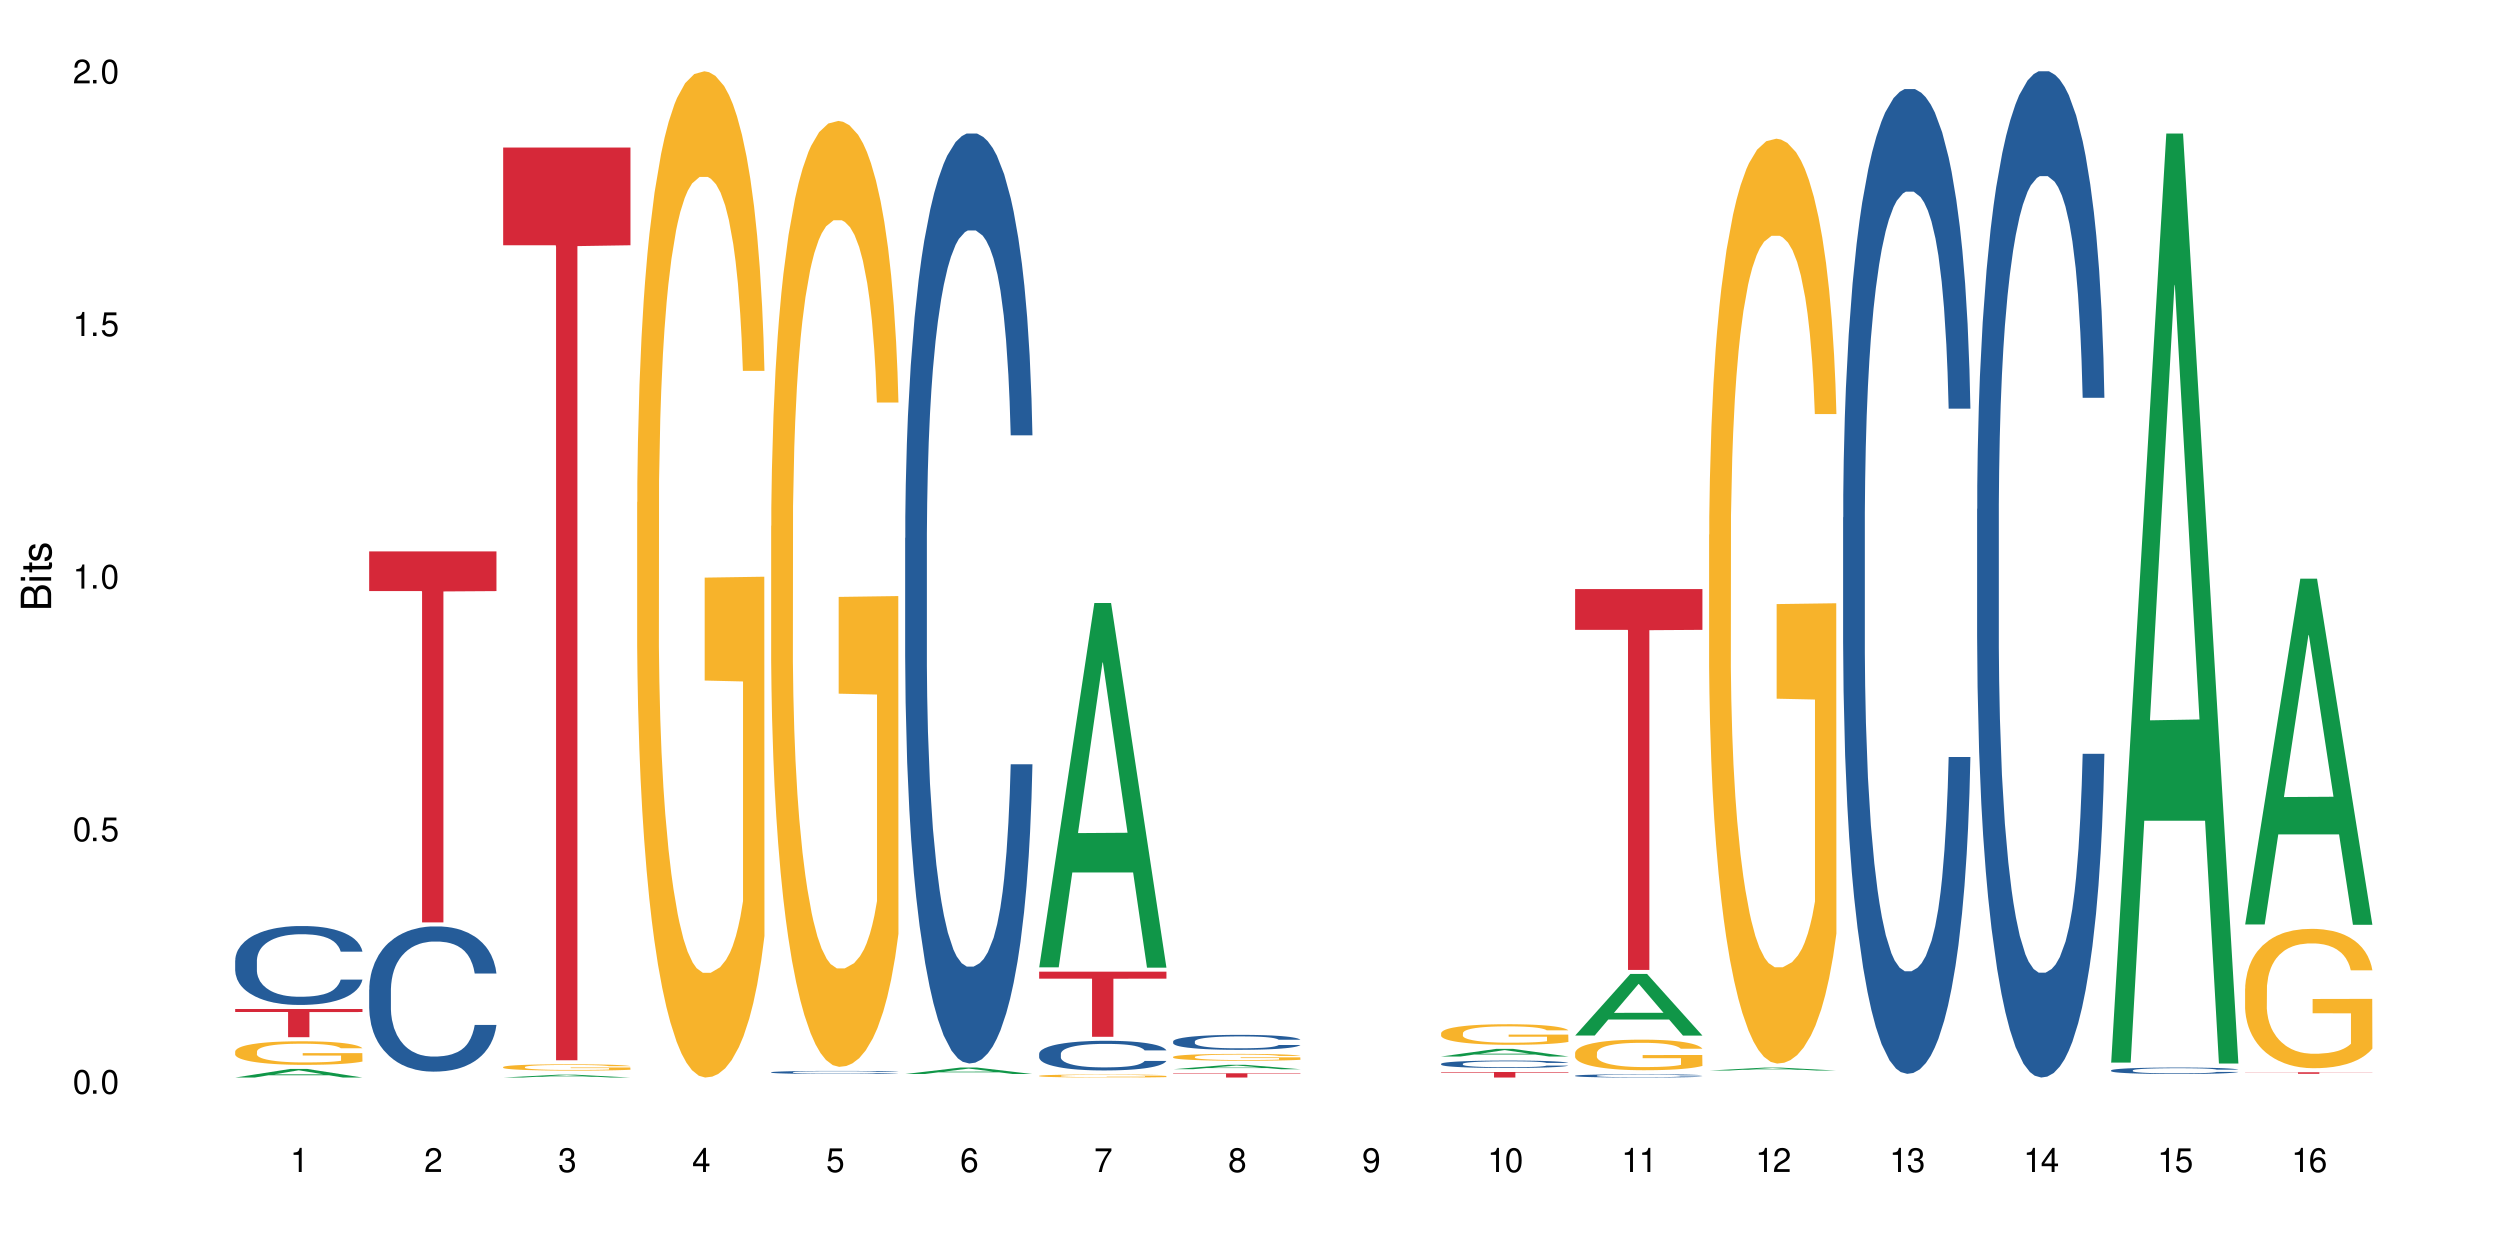<?xml version="1.0" encoding="UTF-8"?>
<svg xmlns="http://www.w3.org/2000/svg" xmlns:xlink="http://www.w3.org/1999/xlink" width="720" height="360" viewBox="0 0 720 360">
<defs>
<g>
<g id="glyph-0-0">
</g>
<g id="glyph-0-1">
<path d="M 2.641 -6.938 C 2 -6.938 1.422 -6.656 1.078 -6.172 C 0.641 -5.562 0.406 -4.641 0.406 -3.359 C 0.406 -1.016 1.188 0.219 2.641 0.219 C 4.078 0.219 4.859 -1.016 4.859 -3.297 C 4.859 -4.641 4.656 -5.547 4.203 -6.172 C 3.844 -6.656 3.281 -6.938 2.641 -6.938 Z M 2.641 -6.188 C 3.547 -6.188 4 -5.25 4 -3.375 C 4 -1.406 3.562 -0.484 2.625 -0.484 C 1.734 -0.484 1.281 -1.438 1.281 -3.344 C 1.281 -5.25 1.734 -6.188 2.641 -6.188 Z M 2.641 -6.188 "/>
</g>
<g id="glyph-0-2">
<path d="M 1.828 -1 L 0.828 -1 L 0.828 0 L 1.828 0 Z M 1.828 -1 "/>
</g>
<g id="glyph-0-3">
<path d="M 4.562 -6.797 L 1.062 -6.797 L 0.547 -3.094 L 1.328 -3.094 C 1.719 -3.562 2.047 -3.734 2.578 -3.734 C 3.484 -3.734 4.062 -3.109 4.062 -2.094 C 4.062 -1.125 3.484 -0.531 2.578 -0.531 C 1.828 -0.531 1.375 -0.906 1.188 -1.672 L 0.328 -1.672 C 0.453 -1.109 0.547 -0.844 0.75 -0.594 C 1.125 -0.078 1.828 0.219 2.594 0.219 C 3.969 0.219 4.922 -0.781 4.922 -2.219 C 4.922 -3.562 4.031 -4.484 2.719 -4.484 C 2.25 -4.484 1.859 -4.359 1.469 -4.062 L 1.734 -5.969 L 4.562 -5.969 Z M 4.562 -6.797 "/>
</g>
<g id="glyph-0-4">
<path d="M 2.484 -4.938 L 2.484 0 L 3.328 0 L 3.328 -6.938 L 2.766 -6.938 C 2.469 -5.875 2.281 -5.734 0.984 -5.562 L 0.984 -4.938 Z M 2.484 -4.938 "/>
</g>
<g id="glyph-0-5">
<path d="M 4.859 -0.828 L 1.281 -0.828 C 1.359 -1.406 1.672 -1.781 2.5 -2.281 L 3.469 -2.828 C 4.406 -3.344 4.906 -4.062 4.906 -4.906 C 4.906 -5.484 4.672 -6.031 4.266 -6.406 C 3.859 -6.766 3.375 -6.938 2.719 -6.938 C 1.859 -6.938 1.219 -6.625 0.844 -6.031 C 0.609 -5.672 0.5 -5.234 0.484 -4.531 L 1.328 -4.531 C 1.359 -5.016 1.406 -5.281 1.531 -5.516 C 1.75 -5.938 2.188 -6.203 2.703 -6.203 C 3.469 -6.203 4.031 -5.641 4.031 -4.891 C 4.031 -4.344 3.719 -3.859 3.125 -3.516 L 2.234 -3 C 0.812 -2.172 0.406 -1.531 0.328 -0.016 L 4.859 -0.016 Z M 4.859 -0.828 "/>
</g>
<g id="glyph-0-6">
<path d="M 2.125 -3.188 L 2.578 -3.188 C 3.5 -3.188 3.984 -2.766 3.984 -1.922 C 3.984 -1.062 3.469 -0.531 2.594 -0.531 C 1.656 -0.531 1.203 -1 1.156 -2.016 L 0.312 -2.016 C 0.344 -1.453 0.438 -1.094 0.609 -0.781 C 0.953 -0.109 1.625 0.219 2.547 0.219 C 3.953 0.219 4.859 -0.625 4.859 -1.938 C 4.859 -2.828 4.516 -3.297 3.703 -3.594 C 4.344 -3.844 4.656 -4.328 4.656 -5.031 C 4.656 -6.219 3.875 -6.938 2.578 -6.938 C 1.203 -6.938 0.484 -6.172 0.453 -4.703 L 1.297 -4.703 C 1.312 -5.125 1.344 -5.359 1.453 -5.578 C 1.641 -5.969 2.062 -6.203 2.594 -6.203 C 3.344 -6.203 3.797 -5.75 3.797 -5 C 3.797 -4.516 3.609 -4.219 3.25 -4.047 C 3.016 -3.953 2.703 -3.922 2.125 -3.906 Z M 2.125 -3.188 "/>
</g>
<g id="glyph-0-7">
<path d="M 3.141 -1.672 L 3.141 0 L 3.984 0 L 3.984 -1.672 L 4.984 -1.672 L 4.984 -2.438 L 3.984 -2.438 L 3.984 -6.938 L 3.359 -6.938 L 0.266 -2.578 L 0.266 -1.672 Z M 3.141 -2.438 L 1 -2.438 L 3.141 -5.5 Z M 3.141 -2.438 "/>
</g>
<g id="glyph-0-8">
<path d="M 4.781 -5.125 C 4.609 -6.266 3.891 -6.938 2.844 -6.938 C 2.094 -6.938 1.422 -6.578 1.031 -5.953 C 0.594 -5.266 0.406 -4.422 0.406 -3.172 C 0.406 -2 0.578 -1.25 0.984 -0.641 C 1.359 -0.078 1.953 0.219 2.703 0.219 C 3.984 0.219 4.922 -0.75 4.922 -2.094 C 4.922 -3.375 4.062 -4.281 2.844 -4.281 C 2.172 -4.281 1.641 -4.031 1.281 -3.516 C 1.281 -5.234 1.828 -6.188 2.797 -6.188 C 3.391 -6.188 3.797 -5.797 3.938 -5.125 Z M 2.734 -3.531 C 3.547 -3.531 4.062 -2.953 4.062 -2.031 C 4.062 -1.156 3.484 -0.531 2.703 -0.531 C 1.922 -0.531 1.328 -1.188 1.328 -2.078 C 1.328 -2.938 1.906 -3.531 2.734 -3.531 Z M 2.734 -3.531 "/>
</g>
<g id="glyph-0-9">
<path d="M 4.984 -6.797 L 0.438 -6.797 L 0.438 -5.969 L 4.109 -5.969 C 2.5 -3.656 1.828 -2.234 1.328 0 L 2.219 0 C 2.594 -2.172 3.453 -4.047 4.984 -6.094 Z M 4.984 -6.797 "/>
</g>
<g id="glyph-0-10">
<path d="M 3.75 -3.656 C 4.469 -4.094 4.688 -4.438 4.688 -5.078 C 4.688 -6.172 3.844 -6.938 2.641 -6.938 C 1.438 -6.938 0.594 -6.172 0.594 -5.094 C 0.594 -4.438 0.812 -4.094 1.516 -3.656 C 0.734 -3.266 0.359 -2.703 0.359 -1.922 C 0.359 -0.656 1.281 0.219 2.641 0.219 C 3.984 0.219 4.922 -0.656 4.922 -1.922 C 4.922 -2.703 4.531 -3.266 3.75 -3.656 Z M 2.641 -6.188 C 3.359 -6.188 3.812 -5.75 3.812 -5.062 C 3.812 -4.406 3.344 -3.984 2.641 -3.984 C 1.922 -3.984 1.453 -4.406 1.453 -5.078 C 1.453 -5.75 1.922 -6.188 2.641 -6.188 Z M 2.641 -3.266 C 3.484 -3.266 4.062 -2.719 4.062 -1.906 C 4.062 -1.078 3.484 -0.531 2.625 -0.531 C 1.797 -0.531 1.219 -1.094 1.219 -1.906 C 1.219 -2.719 1.781 -3.266 2.641 -3.266 Z M 2.641 -3.266 "/>
</g>
<g id="glyph-0-11">
<path d="M 0.516 -1.578 C 0.672 -0.453 1.406 0.219 2.438 0.219 C 3.188 0.219 3.859 -0.141 4.266 -0.766 C 4.688 -1.453 4.891 -2.297 4.891 -3.547 C 4.891 -4.719 4.703 -5.453 4.312 -6.078 C 3.938 -6.641 3.344 -6.938 2.594 -6.938 C 1.297 -6.938 0.359 -5.969 0.359 -4.625 C 0.359 -3.344 1.234 -2.453 2.453 -2.453 C 3.094 -2.453 3.578 -2.672 4.016 -3.203 C 4 -1.484 3.469 -0.531 2.5 -0.531 C 1.906 -0.531 1.484 -0.906 1.359 -1.578 Z M 2.578 -6.203 C 3.375 -6.203 3.969 -5.531 3.969 -4.641 C 3.969 -3.797 3.391 -3.188 2.547 -3.188 C 1.734 -3.188 1.234 -3.766 1.234 -4.688 C 1.234 -5.562 1.797 -6.203 2.578 -6.203 Z M 2.578 -6.203 "/>
</g>
<g id="glyph-1-0">
</g>
<g id="glyph-1-1">
<path d="M 0 -0.953 L 0 -4.891 C 0 -5.719 -0.234 -6.344 -0.734 -6.797 C -1.188 -7.234 -1.812 -7.469 -2.5 -7.469 C -3.547 -7.469 -4.188 -7 -4.625 -5.875 C -4.984 -6.688 -5.625 -7.094 -6.531 -7.094 C -7.172 -7.094 -7.734 -6.859 -8.141 -6.391 C -8.562 -5.922 -8.75 -5.344 -8.75 -4.5 L -8.75 -0.953 Z M -4.984 -2.062 L -7.766 -2.062 L -7.766 -4.219 C -7.766 -4.844 -7.688 -5.203 -7.453 -5.5 C -7.219 -5.812 -6.859 -5.969 -6.375 -5.969 C -5.891 -5.969 -5.531 -5.812 -5.297 -5.5 C -5.062 -5.203 -4.984 -4.844 -4.984 -4.219 Z M -0.984 -2.062 L -4 -2.062 L -4 -4.781 C -4 -5.766 -3.438 -6.359 -2.484 -6.359 C -1.547 -6.359 -0.984 -5.766 -0.984 -4.781 Z M -0.984 -2.062 "/>
</g>
<g id="glyph-1-2">
<path d="M -6.281 -1.797 L -6.281 -0.797 L 0 -0.797 L 0 -1.797 Z M -8.75 -1.797 L -8.75 -0.797 L -7.484 -0.797 L -7.484 -1.797 Z M -8.75 -1.797 "/>
</g>
<g id="glyph-1-3">
<path d="M -6.281 -3.047 L -6.281 -2.016 L -8.016 -2.016 L -8.016 -1.016 L -6.281 -1.016 L -6.281 -0.172 L -5.469 -0.172 L -5.469 -1.016 L -0.719 -1.016 C -0.078 -1.016 0.281 -1.453 0.281 -2.234 C 0.281 -2.5 0.25 -2.719 0.188 -3.047 L -0.641 -3.047 C -0.609 -2.906 -0.594 -2.766 -0.594 -2.562 C -0.594 -2.141 -0.719 -2.016 -1.156 -2.016 L -5.469 -2.016 L -5.469 -3.047 Z M -6.281 -3.047 "/>
</g>
<g id="glyph-1-4">
<path d="M -4.531 -5.25 C -5.766 -5.25 -6.469 -4.422 -6.469 -2.969 C -6.469 -1.516 -5.719 -0.562 -4.547 -0.562 C -3.562 -0.562 -3.094 -1.062 -2.734 -2.562 L -2.516 -3.484 C -2.344 -4.188 -2.094 -4.469 -1.641 -4.469 C -1.047 -4.469 -0.641 -3.875 -0.641 -3 C -0.641 -2.453 -0.797 -2 -1.062 -1.75 C -1.25 -1.594 -1.422 -1.531 -1.875 -1.469 L -1.875 -0.406 C -0.422 -0.453 0.281 -1.266 0.281 -2.922 C 0.281 -4.5 -0.5 -5.516 -1.719 -5.516 C -2.656 -5.516 -3.172 -4.984 -3.469 -3.734 L -3.703 -2.766 C -3.891 -1.953 -4.156 -1.609 -4.594 -1.609 C -5.188 -1.609 -5.547 -2.125 -5.547 -2.938 C -5.547 -3.75 -5.203 -4.172 -4.531 -4.203 Z M -4.531 -5.25 "/>
</g>
</g>
</defs>
<rect x="-72" y="-36" width="864" height="432" fill="rgb(100%, 100%, 100%)" fill-opacity="1"/>
<path fill-rule="nonzero" fill="rgb(6.275%, 58.824%, 28.235%)" fill-opacity="1" d="M 67.73 310.332 L 67.77 310.328 L 83.633 307.848 L 88.449 307.848 L 104.391 310.332 L 98.789 310.332 L 94.797 309.684 L 77.289 309.684 L 73.371 310.332 L 67.73 310.332 L 78.973 309.414 L 93.191 309.414 L 86.102 308.254 L 86.023 308.25 L 85.945 308.258 L 78.934 309.414 L 78.973 309.414 Z M 67.73 310.332 "/>
<path fill-rule="nonzero" fill="rgb(14.51%, 36.078%, 60%)" fill-opacity="1" d="M 67.73 276.594 L 67.777 276.57 L 67.777 276.074 L 67.91 275.285 L 68.223 274.285 L 68.535 273.602 L 69.34 272.375 L 70.457 271.191 L 71.621 270.277 L 72.469 269.738 L 73.23 269.32 L 74.973 268.555 L 76.09 268.16 L 77.297 267.805 L 78.773 267.453 L 79.848 267.246 L 82.262 266.914 L 84.051 266.766 L 85.434 266.703 L 88.43 266.703 L 90.219 266.789 L 91.516 266.891 L 92.945 267.059 L 94.152 267.246 L 96.254 267.703 L 98.133 268.285 L 98.98 268.617 L 100.324 269.262 L 101.352 269.883 L 102.066 270.422 L 102.871 271.191 L 103.586 272.125 L 104.125 273.188 L 104.391 274.078 L 98.133 274.078 L 97.82 273.25 L 97.461 272.605 L 96.793 271.754 L 96.121 271.148 L 95.184 270.547 L 94.332 270.152 L 93.172 269.758 L 92.141 269.508 L 91.07 269.32 L 90.039 269.199 L 88.074 269.074 L 85.793 269.074 L 84.945 269.113 L 83.199 269.281 L 82.262 269.426 L 80.918 269.719 L 79.98 269.988 L 78.863 270.402 L 78.102 270.754 L 77.164 271.297 L 76.492 271.773 L 75.734 272.457 L 75.285 272.977 L 74.883 273.559 L 74.527 274.246 L 74.258 274.973 L 74.078 275.742 L 73.988 276.488 L 73.988 279.707 L 74.078 280.457 L 74.305 281.328 L 74.883 282.598 L 75.734 283.695 L 76.719 284.57 L 77.656 285.191 L 78.191 285.484 L 78.906 285.816 L 80.027 286.23 L 81.637 286.645 L 82.574 286.812 L 84.004 286.98 L 85.48 287.062 L 87.449 287.062 L 89.191 286.98 L 90.352 286.875 L 91.559 286.707 L 93.215 286.355 L 94.242 286.023 L 95.137 285.629 L 95.809 285.234 L 96.254 284.902 L 96.926 284.258 L 97.461 283.551 L 97.863 282.824 L 98.133 282.117 L 104.391 282.117 L 104.125 282.949 L 103.723 283.758 L 103.32 284.363 L 102.691 285.09 L 101.977 285.73 L 100.949 286.461 L 100.102 286.938 L 98.98 287.457 L 97.953 287.852 L 96.836 288.203 L 95.184 288.621 L 94.109 288.828 L 92.945 289.016 L 91.559 289.18 L 89.816 289.324 L 87.938 289.41 L 86.195 289.43 L 84.316 289.387 L 82.934 289.305 L 81.098 289.117 L 78.82 288.746 L 77.164 288.352 L 75.867 287.953 L 74.75 287.539 L 73.5 286.98 L 71.891 286.066 L 70.906 285.359 L 70.234 284.777 L 69.473 283.965 L 68.938 283.238 L 68.312 282.078 L 67.863 280.602 L 67.73 279.461 Z M 67.73 276.594 "/>
<path fill-rule="nonzero" fill="rgb(96.863%, 70.196%, 16.863%)" fill-opacity="1" d="M 67.73 302.797 L 67.777 302.789 L 67.777 302.664 L 67.953 302.387 L 68.402 302 L 68.984 301.684 L 69.609 301.438 L 70.012 301.305 L 70.684 301.121 L 71.262 300.984 L 72.738 300.703 L 74.617 300.441 L 75.645 300.332 L 76.809 300.227 L 78.461 300.105 L 79.223 300.062 L 81.547 299.965 L 84.184 299.902 L 87.09 299.883 L 88.43 299.891 L 90.266 299.914 L 92.77 299.984 L 94.199 300.047 L 95.316 300.105 L 96.477 300.188 L 97.91 300.312 L 99.25 300.461 L 100.324 300.609 L 101.395 300.797 L 102.289 300.996 L 103.051 301.211 L 103.723 301.473 L 104.125 301.691 L 104.391 301.906 L 98.176 301.906 L 97.82 301.691 L 97.418 301.523 L 96.746 301.316 L 96.074 301.168 L 95.406 301.051 L 94.152 300.891 L 93.082 300.789 L 91.738 300.703 L 90.441 300.648 L 88.969 300.609 L 88.074 300.598 L 85.703 300.598 L 83.559 300.641 L 82.305 300.691 L 81.41 300.742 L 80.16 300.832 L 79.398 300.91 L 78.953 300.957 L 77.613 301.152 L 76.719 301.324 L 76.227 301.441 L 75.602 301.629 L 75.152 301.797 L 74.66 302.043 L 74.391 302.23 L 74.035 302.652 L 73.988 303.77 L 74.125 304.008 L 74.391 304.262 L 74.75 304.484 L 75.285 304.719 L 75.824 304.902 L 76.762 305.145 L 77.566 305.305 L 78.191 305.41 L 79.398 305.578 L 79.891 305.633 L 81.055 305.746 L 82.262 305.832 L 83.738 305.906 L 84.855 305.945 L 86.641 305.977 L 88.922 305.977 L 91.605 305.938 L 93.305 305.887 L 94.465 305.84 L 95.227 305.793 L 96.164 305.727 L 96.836 305.664 L 97.461 305.598 L 98.223 305.492 L 98.223 304.008 L 87.18 304 L 87.18 303.305 L 104.348 303.297 L 104.391 305.727 L 103.453 305.895 L 102.289 306.055 L 101.172 306.18 L 100.012 306.285 L 98.355 306.402 L 97.016 306.477 L 94.957 306.566 L 93.082 306.621 L 91.113 306.656 L 89.371 306.676 L 87.312 306.684 L 85.48 306.672 L 83.512 306.633 L 81.949 306.582 L 80.516 306.52 L 79.086 306.441 L 77.297 306.309 L 76.137 306.203 L 74.93 306.074 L 73.723 305.918 L 72.648 305.75 L 71.934 305.621 L 71.219 305.473 L 70.457 305.285 L 69.742 305.074 L 69.207 304.883 L 68.715 304.664 L 68.355 304.461 L 68 304.18 L 67.82 303.957 L 67.73 303.766 Z M 67.73 302.797 "/>
<path fill-rule="nonzero" fill="rgb(83.922%, 15.686%, 22.353%)" fill-opacity="1" d="M 67.73 290.594 L 104.391 290.594 L 104.391 291.465 L 89.113 291.473 L 89.113 298.719 L 82.965 298.719 L 82.965 291.48 L 82.875 291.465 L 67.73 291.465 Z M 67.73 290.594 "/>
<path fill-rule="nonzero" fill="rgb(14.51%, 36.078%, 60%)" fill-opacity="1" d="M 106.32 285.012 L 106.367 284.973 L 106.367 284.059 L 106.5 282.605 L 106.812 280.77 L 107.125 279.508 L 107.93 277.254 L 109.047 275.074 L 110.211 273.391 L 111.059 272.398 L 111.82 271.633 L 113.562 270.219 L 114.684 269.492 L 115.891 268.844 L 117.363 268.191 L 118.438 267.812 L 120.852 267.199 L 122.641 266.934 L 124.027 266.816 L 127.02 266.816 L 128.809 266.969 L 130.105 267.16 L 131.535 267.469 L 132.742 267.812 L 134.844 268.652 L 136.723 269.723 L 137.574 270.332 L 138.914 271.52 L 139.941 272.664 L 140.656 273.66 L 141.461 275.074 L 142.176 276.793 L 142.715 278.742 L 142.98 280.387 L 136.723 280.387 L 136.41 278.859 L 136.051 277.672 L 135.383 276.105 L 134.711 274.996 L 133.773 273.891 L 132.922 273.164 L 131.762 272.438 L 130.73 271.977 L 129.66 271.633 L 128.629 271.402 L 126.664 271.176 L 124.383 271.176 L 123.535 271.25 L 121.789 271.559 L 120.852 271.824 L 119.512 272.359 L 118.57 272.855 L 117.453 273.621 L 116.695 274.27 L 115.754 275.266 L 115.086 276.145 L 114.324 277.406 L 113.879 278.359 L 113.473 279.43 L 113.117 280.691 L 112.848 282.031 L 112.668 283.445 L 112.582 284.82 L 112.582 290.746 L 112.668 292.121 L 112.895 293.727 L 113.473 296.059 L 114.324 298.086 L 115.309 299.691 L 116.246 300.836 L 116.781 301.371 L 117.5 301.984 L 118.617 302.75 L 120.227 303.512 L 121.164 303.82 L 122.594 304.125 L 124.07 304.277 L 126.039 304.277 L 127.781 304.125 L 128.945 303.934 L 130.152 303.629 L 131.805 302.977 L 132.832 302.367 L 133.727 301.641 L 134.398 300.914 L 134.844 300.301 L 135.516 299.117 L 136.051 297.816 L 136.453 296.48 L 136.723 295.18 L 142.98 295.18 L 142.715 296.711 L 142.312 298.199 L 141.91 299.309 L 141.281 300.648 L 140.566 301.832 L 139.539 303.168 L 138.691 304.047 L 137.574 305.004 L 136.543 305.73 L 135.426 306.379 L 133.773 307.145 L 132.699 307.527 L 131.535 307.871 L 130.152 308.176 L 128.406 308.445 L 126.531 308.598 L 124.785 308.637 L 122.906 308.559 L 121.523 308.406 L 119.688 308.062 L 117.41 307.375 L 115.754 306.648 L 114.457 305.922 L 113.34 305.156 L 112.09 304.125 L 110.48 302.441 L 109.496 301.145 L 108.824 300.074 L 108.066 298.582 L 107.527 297.246 L 106.902 295.105 L 106.457 292.391 L 106.32 290.289 Z M 106.32 285.012 "/>
<path fill-rule="nonzero" fill="rgb(83.922%, 15.686%, 22.353%)" fill-opacity="1" d="M 106.32 158.797 L 142.98 158.797 L 142.98 170.234 L 127.703 170.336 L 127.703 265.652 L 121.555 265.652 L 121.555 170.434 L 121.465 170.234 L 106.32 170.234 Z M 106.32 158.797 "/>
<path fill-rule="nonzero" fill="rgb(6.275%, 58.824%, 28.235%)" fill-opacity="1" d="M 144.91 310.332 L 144.949 310.332 L 160.812 309.504 L 165.633 309.504 L 181.574 310.332 L 175.973 310.332 L 171.977 310.117 L 154.469 310.117 L 150.551 310.332 L 144.91 310.332 L 156.152 310.027 L 170.371 310.027 L 163.281 309.641 L 163.203 309.637 L 163.125 309.641 L 156.113 310.027 L 156.152 310.027 Z M 144.91 310.332 "/>
<path fill-rule="nonzero" fill="rgb(96.863%, 70.196%, 16.863%)" fill-opacity="1" d="M 144.91 307.297 L 144.957 307.293 L 144.957 307.262 L 145.137 307.188 L 145.582 307.082 L 146.164 307 L 146.789 306.93 L 147.191 306.898 L 147.863 306.848 L 148.445 306.809 L 149.918 306.734 L 151.797 306.664 L 152.824 306.637 L 153.988 306.605 L 155.641 306.574 L 156.402 306.562 L 158.727 306.535 L 161.363 306.52 L 164.27 306.516 L 165.613 306.516 L 167.445 306.523 L 169.949 306.543 L 171.379 306.559 L 172.496 306.574 L 173.66 306.598 L 175.09 306.629 L 176.43 306.668 L 177.504 306.711 L 178.578 306.762 L 179.473 306.812 L 180.23 306.871 L 180.902 306.941 L 181.305 307 L 181.574 307.059 L 175.359 307.059 L 175 307 L 174.598 306.953 L 173.926 306.898 L 173.258 306.859 L 172.586 306.828 L 171.336 306.785 L 170.262 306.758 L 168.922 306.734 L 167.625 306.719 L 166.148 306.711 L 165.254 306.707 L 162.883 306.707 L 160.738 306.719 L 159.488 306.73 L 158.594 306.746 L 157.34 306.77 L 156.582 306.789 L 156.133 306.805 L 154.793 306.855 L 153.898 306.902 L 153.406 306.934 L 152.781 306.984 L 152.332 307.027 L 151.84 307.094 L 151.574 307.145 L 151.215 307.258 L 151.172 307.559 L 151.305 307.621 L 151.574 307.691 L 151.93 307.75 L 152.469 307.812 L 153.004 307.863 L 153.941 307.926 L 154.746 307.969 L 155.375 308 L 156.582 308.043 L 157.07 308.059 L 158.234 308.09 L 159.441 308.113 L 160.918 308.133 L 162.035 308.141 L 163.824 308.148 L 166.102 308.148 L 168.785 308.141 L 170.484 308.125 L 171.648 308.113 L 172.406 308.102 L 173.348 308.082 L 174.016 308.066 L 174.645 308.047 L 175.402 308.02 L 175.402 307.621 L 164.359 307.621 L 164.359 307.434 L 181.527 307.43 L 181.574 308.082 L 180.633 308.129 L 179.473 308.172 L 178.352 308.203 L 177.191 308.234 L 175.535 308.266 L 174.195 308.285 L 172.141 308.309 L 170.262 308.324 L 168.293 308.332 L 166.551 308.34 L 164.492 308.34 L 162.66 308.336 L 160.695 308.328 L 159.129 308.312 L 157.699 308.297 L 156.266 308.273 L 154.48 308.238 L 153.316 308.211 L 152.109 308.176 L 150.902 308.137 L 149.828 308.09 L 149.113 308.055 L 148.398 308.016 L 147.641 307.965 L 146.922 307.906 L 146.387 307.855 L 145.895 307.797 L 145.539 307.742 L 145.18 307.668 L 145 307.609 L 144.91 307.555 Z M 144.91 307.297 "/>
<path fill-rule="nonzero" fill="rgb(83.922%, 15.686%, 22.353%)" fill-opacity="1" d="M 144.91 42.496 L 181.574 42.496 L 181.574 70.633 L 166.293 70.879 L 166.293 305.352 L 160.145 305.352 L 160.145 71.129 L 160.059 70.633 L 144.91 70.633 Z M 144.91 42.496 "/>
<path fill-rule="nonzero" fill="rgb(96.863%, 70.196%, 16.863%)" fill-opacity="1" d="M 183.5 144.652 L 183.547 144.387 L 183.547 139.094 L 183.727 127.184 L 184.172 110.777 L 184.754 97.277 L 185.379 86.691 L 185.781 81.133 L 186.453 73.195 L 187.035 67.371 L 188.508 55.461 L 190.387 44.348 L 191.414 39.582 L 192.578 35.082 L 194.23 30.055 L 194.992 28.203 L 197.316 23.965 L 199.953 21.32 L 202.859 20.527 L 204.203 20.789 L 206.035 21.848 L 208.539 24.762 L 209.969 27.406 L 211.086 30.055 L 212.25 33.496 L 213.68 38.789 L 215.02 45.141 L 216.094 51.492 L 217.168 59.43 L 218.062 67.902 L 218.82 77.164 L 219.492 88.281 L 219.895 97.543 L 220.164 106.805 L 213.949 106.805 L 213.59 97.543 L 213.188 90.398 L 212.52 81.664 L 211.848 75.312 L 211.176 70.281 L 209.926 63.402 L 208.852 59.168 L 207.512 55.461 L 206.215 53.078 L 204.738 51.492 L 203.844 50.961 L 201.477 50.961 L 199.328 52.816 L 198.078 54.934 L 197.184 57.051 L 195.93 61.02 L 195.172 64.195 L 194.723 66.312 L 193.383 74.516 L 192.488 81.93 L 191.996 86.957 L 191.371 94.898 L 190.922 102.043 L 190.434 112.629 L 190.164 120.57 L 189.805 138.566 L 189.762 186.207 L 189.895 196.262 L 190.164 207.113 L 190.52 216.641 L 191.059 226.699 L 191.594 234.375 L 192.531 244.695 L 193.336 251.578 L 193.965 256.078 L 195.172 263.223 L 195.664 265.605 L 196.824 270.367 L 198.031 274.074 L 199.508 277.25 L 200.625 278.836 L 202.414 280.16 L 204.695 280.16 L 207.375 278.574 L 209.074 276.457 L 210.238 274.34 L 210.996 272.484 L 211.938 269.574 L 212.605 266.926 L 213.234 264.016 L 213.992 259.516 L 213.992 196.262 L 202.949 195.996 L 202.949 166.355 L 220.117 166.09 L 220.164 269.574 L 219.223 276.719 L 218.062 283.602 L 216.945 288.895 L 215.781 293.395 L 214.129 298.422 L 212.785 301.598 L 210.73 305.305 L 208.852 307.688 L 206.883 309.273 L 205.141 310.066 L 203.086 310.332 L 201.25 309.805 L 199.285 308.215 L 197.719 306.098 L 196.289 303.453 L 194.859 300.012 L 193.07 294.453 L 191.906 289.953 L 190.699 284.395 L 189.492 277.777 L 188.418 270.633 L 187.703 265.074 L 186.988 258.723 L 186.23 250.781 L 185.516 241.785 L 184.977 233.578 L 184.484 224.316 L 184.129 215.582 L 183.77 203.672 L 183.59 194.145 L 183.5 185.941 Z M 183.5 144.652 "/>
<path fill-rule="nonzero" fill="rgb(14.51%, 36.078%, 60%)" fill-opacity="1" d="M 222.094 308.809 L 222.137 308.809 L 222.137 308.789 L 222.27 308.758 L 222.586 308.719 L 222.898 308.691 L 223.703 308.645 L 224.82 308.598 L 225.98 308.562 L 226.832 308.539 L 227.59 308.523 L 229.336 308.496 L 230.453 308.48 L 231.66 308.465 L 233.137 308.453 L 234.207 308.441 L 236.621 308.43 L 238.41 308.426 L 239.797 308.422 L 242.793 308.422 L 244.582 308.426 L 245.879 308.43 L 247.309 308.438 L 248.516 308.441 L 250.617 308.461 L 252.492 308.484 L 253.344 308.496 L 254.684 308.523 L 255.715 308.547 L 256.43 308.566 L 257.234 308.598 L 257.949 308.633 L 258.484 308.676 L 258.754 308.711 L 252.492 308.711 L 252.18 308.676 L 251.824 308.652 L 251.152 308.617 L 250.48 308.594 L 249.543 308.57 L 248.695 308.555 L 247.531 308.543 L 246.504 308.531 L 245.43 308.523 L 244.402 308.52 L 242.434 308.516 L 239.305 308.516 L 237.562 308.523 L 236.621 308.527 L 235.281 308.539 L 234.344 308.551 L 233.227 308.566 L 232.465 308.578 L 231.527 308.602 L 230.855 308.621 L 230.094 308.645 L 229.648 308.668 L 229.246 308.688 L 228.887 308.715 L 228.621 308.746 L 228.441 308.773 L 228.352 308.805 L 228.352 308.93 L 228.441 308.957 L 228.664 308.992 L 229.246 309.043 L 230.094 309.086 L 231.078 309.117 L 232.016 309.145 L 232.555 309.152 L 233.27 309.168 L 234.387 309.184 L 235.996 309.199 L 236.934 309.207 L 238.367 309.211 L 239.84 309.215 L 241.809 309.215 L 243.551 309.211 L 244.715 309.207 L 245.922 309.203 L 247.574 309.188 L 248.605 309.176 L 249.5 309.16 L 250.168 309.145 L 250.617 309.133 L 251.285 309.105 L 251.824 309.078 L 252.227 309.051 L 252.492 309.023 L 258.754 309.023 L 258.484 309.055 L 258.082 309.086 L 257.68 309.109 L 257.055 309.137 L 256.34 309.164 L 255.309 309.191 L 254.461 309.211 L 253.344 309.23 L 252.316 309.246 L 251.199 309.262 L 249.543 309.277 L 248.469 309.285 L 247.309 309.293 L 245.922 309.297 L 244.18 309.305 L 242.301 309.309 L 240.559 309.309 L 238.68 309.305 L 237.293 309.305 L 235.461 309.297 L 233.18 309.281 L 231.527 309.266 L 230.23 309.25 L 229.113 309.234 L 227.859 309.211 L 226.25 309.176 L 225.266 309.148 L 224.598 309.125 L 223.836 309.094 L 223.301 309.066 L 222.672 309.02 L 222.227 308.965 L 222.094 308.918 Z M 222.094 308.809 "/>
<path fill-rule="nonzero" fill="rgb(96.863%, 70.196%, 16.863%)" fill-opacity="1" d="M 222.094 151.512 L 222.137 151.262 L 222.137 146.285 L 222.316 135.09 L 222.762 119.664 L 223.344 106.977 L 223.969 97.023 L 224.371 91.797 L 225.043 84.336 L 225.625 78.859 L 227.098 67.664 L 228.977 57.215 L 230.004 52.738 L 231.168 48.508 L 232.82 43.781 L 233.582 42.039 L 235.906 38.059 L 238.543 35.57 L 241.449 34.824 L 242.793 35.074 L 244.625 36.066 L 247.129 38.805 L 248.559 41.293 L 249.676 43.781 L 250.84 47.016 L 252.27 51.992 L 253.613 57.961 L 254.684 63.934 L 255.758 71.398 L 256.652 79.359 L 257.41 88.066 L 258.082 98.516 L 258.484 107.223 L 258.754 115.934 L 252.539 115.934 L 252.18 107.223 L 251.777 100.508 L 251.109 92.297 L 250.438 86.324 L 249.766 81.598 L 248.516 75.129 L 247.441 71.148 L 246.102 67.664 L 244.805 65.426 L 243.328 63.934 L 242.434 63.438 L 240.066 63.438 L 237.918 65.176 L 236.668 67.168 L 235.773 69.156 L 234.52 72.891 L 233.762 75.875 L 233.312 77.867 L 231.973 85.578 L 231.078 92.547 L 230.586 97.273 L 229.961 104.734 L 229.516 111.453 L 229.023 121.406 L 228.754 128.871 L 228.395 145.789 L 228.352 190.57 L 228.484 200.027 L 228.754 210.227 L 229.113 219.184 L 229.648 228.637 L 230.184 235.852 L 231.125 245.555 L 231.93 252.023 L 232.555 256.254 L 233.762 262.973 L 234.254 265.211 L 235.414 269.691 L 236.621 273.172 L 238.098 276.16 L 239.215 277.652 L 241.004 278.895 L 243.285 278.895 L 245.965 277.402 L 247.664 275.41 L 248.828 273.422 L 249.586 271.68 L 250.527 268.941 L 251.199 266.457 L 251.824 263.719 L 252.582 259.488 L 252.582 200.027 L 241.539 199.777 L 241.539 171.91 L 258.707 171.664 L 258.754 268.941 L 257.812 275.66 L 256.652 282.129 L 255.535 287.105 L 254.371 291.336 L 252.719 296.062 L 251.375 299.047 L 249.32 302.531 L 247.441 304.77 L 245.477 306.262 L 243.73 307.008 L 241.676 307.258 L 239.84 306.762 L 237.875 305.27 L 236.309 303.277 L 234.879 300.789 L 233.449 297.555 L 231.66 292.332 L 230.496 288.102 L 229.289 282.875 L 228.082 276.656 L 227.012 269.938 L 226.293 264.715 L 225.578 258.742 L 224.82 251.277 L 224.105 242.82 L 223.566 235.105 L 223.074 226.398 L 222.719 218.188 L 222.359 206.992 L 222.184 198.035 L 222.094 190.324 Z M 222.094 151.512 "/>
<path fill-rule="nonzero" fill="rgb(6.275%, 58.824%, 28.235%)" fill-opacity="1" d="M 260.684 309.32 L 260.723 309.316 L 276.586 307.453 L 281.402 307.453 L 297.344 309.32 L 291.742 309.32 L 287.746 308.832 L 270.238 308.832 L 266.324 309.32 L 260.684 309.32 L 271.922 308.633 L 286.141 308.629 L 279.051 307.758 L 278.973 307.754 L 278.895 307.762 L 271.883 308.629 L 271.922 308.633 Z M 260.684 309.32 "/>
<path fill-rule="nonzero" fill="rgb(14.51%, 36.078%, 60%)" fill-opacity="1" d="M 260.684 154.992 L 260.727 154.746 L 260.727 148.871 L 260.863 139.566 L 261.176 127.816 L 261.488 119.738 L 262.293 105.293 L 263.41 91.34 L 264.57 80.566 L 265.422 74.203 L 266.184 69.305 L 267.926 60.246 L 269.043 55.598 L 270.25 51.434 L 271.727 47.273 L 272.797 44.824 L 275.211 40.906 L 277 39.191 L 278.387 38.457 L 281.383 38.457 L 283.172 39.438 L 284.469 40.66 L 285.898 42.621 L 287.105 44.824 L 289.207 50.211 L 291.086 57.066 L 291.934 60.98 L 293.273 68.57 L 294.305 75.914 L 295.02 82.281 L 295.824 91.34 L 296.539 102.355 L 297.074 114.84 L 297.344 125.367 L 291.086 125.367 L 290.77 115.574 L 290.414 107.988 L 289.742 97.949 L 289.074 90.848 L 288.133 83.75 L 287.285 79.098 L 286.121 74.445 L 285.094 71.508 L 284.02 69.305 L 282.992 67.836 L 281.023 66.367 L 278.746 66.367 L 277.895 66.855 L 276.152 68.816 L 275.211 70.531 L 273.871 73.957 L 272.934 77.141 L 271.816 82.035 L 271.055 86.199 L 270.117 92.562 L 269.445 98.195 L 268.684 106.273 L 268.238 112.395 L 267.836 119.246 L 267.477 127.328 L 267.211 135.895 L 267.031 144.953 L 266.941 153.766 L 266.941 191.715 L 267.031 200.527 L 267.254 210.809 L 267.836 225.742 L 268.684 238.719 L 269.668 249 L 270.609 256.344 L 271.145 259.773 L 271.859 263.688 L 272.977 268.586 L 274.586 273.48 L 275.527 275.441 L 276.957 277.398 L 278.434 278.379 L 280.398 278.379 L 282.141 277.398 L 283.305 276.176 L 284.512 274.215 L 286.168 270.055 L 287.195 266.137 L 288.09 261.484 L 288.758 256.836 L 289.207 252.918 L 289.879 245.328 L 290.414 237.004 L 290.816 228.438 L 291.086 220.113 L 297.344 220.113 L 297.074 229.906 L 296.672 239.453 L 296.27 246.551 L 295.645 255.121 L 294.93 262.711 L 293.902 271.277 L 293.051 276.91 L 291.934 283.031 L 290.906 287.68 L 289.789 291.844 L 288.133 296.738 L 287.059 299.188 L 285.898 301.391 L 284.512 303.352 L 282.77 305.062 L 280.891 306.043 L 279.148 306.289 L 277.27 305.797 L 275.883 304.82 L 274.051 302.613 L 271.77 298.207 L 270.117 293.559 L 268.82 288.906 L 267.703 284.008 L 266.449 277.398 L 264.84 266.629 L 263.855 258.305 L 263.188 251.449 L 262.426 241.902 L 261.891 233.332 L 261.266 219.621 L 260.816 202.242 L 260.684 188.777 Z M 260.684 154.992 "/>
<path fill-rule="nonzero" fill="rgb(6.275%, 58.824%, 28.235%)" fill-opacity="1" d="M 299.273 278.586 L 299.312 278.484 L 315.176 173.668 L 319.992 173.668 L 335.934 278.684 L 330.332 278.684 L 326.336 251.27 L 308.828 251.27 L 304.914 278.586 L 299.273 278.586 L 310.516 239.93 L 324.73 239.832 L 317.641 190.824 L 317.562 190.727 L 317.484 191.02 L 310.477 239.832 L 310.516 239.93 Z M 299.273 278.586 "/>
<path fill-rule="nonzero" fill="rgb(14.51%, 36.078%, 60%)" fill-opacity="1" d="M 299.273 303.469 L 299.316 303.461 L 299.316 303.273 L 299.453 302.977 L 299.766 302.602 L 300.078 302.344 L 300.883 301.887 L 302 301.441 L 303.164 301.098 L 304.012 300.895 L 304.773 300.738 L 306.516 300.449 L 307.633 300.301 L 308.84 300.168 L 310.316 300.035 L 311.391 299.957 L 313.805 299.832 L 315.59 299.777 L 316.977 299.754 L 319.973 299.754 L 321.762 299.785 L 323.059 299.824 L 324.488 299.887 L 325.695 299.957 L 327.797 300.129 L 329.676 300.348 L 330.523 300.473 L 331.867 300.715 L 332.895 300.949 L 333.609 301.152 L 334.414 301.441 L 335.129 301.793 L 335.664 302.191 L 335.934 302.523 L 329.676 302.523 L 329.363 302.211 L 329.004 301.973 L 328.332 301.652 L 327.664 301.426 L 326.723 301.199 L 325.875 301.051 L 324.711 300.902 L 323.684 300.809 L 322.609 300.738 L 321.582 300.691 L 319.613 300.645 L 317.336 300.645 L 316.484 300.66 L 314.742 300.723 L 313.805 300.777 L 312.461 300.887 L 311.523 300.988 L 310.406 301.145 L 309.645 301.277 L 308.707 301.48 L 308.035 301.66 L 307.277 301.918 L 306.828 302.113 L 306.426 302.328 L 306.07 302.586 L 305.801 302.859 L 305.621 303.148 L 305.531 303.43 L 305.531 304.641 L 305.621 304.922 L 305.844 305.246 L 306.426 305.723 L 307.277 306.137 L 308.258 306.465 L 309.199 306.699 L 309.734 306.809 L 310.449 306.934 L 311.566 307.09 L 313.176 307.246 L 314.117 307.309 L 315.547 307.371 L 317.023 307.402 L 318.988 307.402 L 320.734 307.371 L 321.895 307.332 L 323.102 307.27 L 324.758 307.137 L 325.785 307.012 L 326.68 306.863 L 327.352 306.715 L 327.797 306.59 L 328.469 306.348 L 329.004 306.082 L 329.406 305.809 L 329.676 305.543 L 335.934 305.543 L 335.664 305.855 L 335.262 306.16 L 334.859 306.387 L 334.234 306.66 L 333.52 306.902 L 332.492 307.176 L 331.641 307.355 L 330.523 307.551 L 329.496 307.699 L 328.379 307.832 L 326.723 307.984 L 325.652 308.062 L 324.488 308.133 L 323.102 308.195 L 321.359 308.25 L 319.48 308.281 L 317.738 308.289 L 315.859 308.273 L 314.473 308.242 L 312.641 308.172 L 310.359 308.031 L 308.707 307.887 L 307.41 307.738 L 306.293 307.582 L 305.039 307.371 L 303.43 307.027 L 302.445 306.762 L 301.777 306.543 L 301.016 306.238 L 300.48 305.965 L 299.855 305.527 L 299.406 304.977 L 299.273 304.547 Z M 299.273 303.469 "/>
<path fill-rule="nonzero" fill="rgb(96.863%, 70.196%, 16.863%)" fill-opacity="1" d="M 299.273 309.832 L 299.316 309.828 L 299.316 309.812 L 299.496 309.777 L 299.945 309.727 L 300.523 309.688 L 301.152 309.656 L 301.555 309.637 L 302.223 309.613 L 302.805 309.598 L 304.281 309.559 L 306.156 309.527 L 307.188 309.512 L 308.348 309.5 L 310.004 309.484 L 310.762 309.477 L 313.086 309.465 L 315.727 309.457 L 318.633 309.453 L 319.973 309.457 L 321.805 309.457 L 324.309 309.469 L 325.738 309.477 L 326.859 309.484 L 328.02 309.492 L 329.449 309.508 L 330.793 309.527 L 331.867 309.547 L 332.938 309.574 L 333.832 309.598 L 334.594 309.625 L 335.262 309.66 L 335.664 309.688 L 335.934 309.715 L 329.719 309.715 L 329.363 309.688 L 328.961 309.668 L 328.289 309.641 L 327.617 309.621 L 326.949 309.605 L 325.695 309.586 L 324.621 309.57 L 323.281 309.559 L 321.984 309.555 L 320.508 309.547 L 317.246 309.547 L 315.102 309.551 L 313.848 309.559 L 312.953 309.566 L 311.703 309.578 L 310.941 309.586 L 310.496 309.594 L 309.152 309.617 L 308.258 309.641 L 307.766 309.656 L 307.141 309.68 L 306.695 309.703 L 306.203 309.734 L 305.934 309.758 L 305.578 309.812 L 305.531 309.957 L 305.668 309.988 L 305.934 310.02 L 306.293 310.047 L 306.828 310.078 L 307.363 310.102 L 308.305 310.133 L 309.109 310.156 L 309.734 310.168 L 310.941 310.191 L 311.434 310.195 L 312.598 310.211 L 313.805 310.223 L 315.277 310.23 L 316.395 310.238 L 318.184 310.242 L 320.465 310.242 L 323.148 310.234 L 324.848 310.23 L 326.008 310.223 L 326.77 310.219 L 327.707 310.207 L 328.379 310.199 L 329.004 310.191 L 329.766 310.18 L 329.766 309.988 L 318.723 309.984 L 318.723 309.895 L 335.891 309.895 L 335.934 310.207 L 334.996 310.23 L 333.832 310.25 L 332.715 310.266 L 331.551 310.281 L 329.898 310.297 L 328.559 310.305 L 326.5 310.316 L 324.621 310.324 L 322.656 310.328 L 320.91 310.332 L 317.023 310.332 L 315.055 310.324 L 313.488 310.32 L 312.059 310.312 L 310.629 310.301 L 308.84 310.285 L 307.68 310.27 L 306.473 310.254 L 305.266 310.234 L 304.191 310.211 L 303.477 310.195 L 302.762 310.176 L 302 310.152 L 301.285 310.125 L 300.75 310.102 L 300.258 310.07 L 299.898 310.047 L 299.543 310.008 L 299.363 309.98 L 299.273 309.957 Z M 299.273 309.832 "/>
<path fill-rule="nonzero" fill="rgb(83.922%, 15.686%, 22.353%)" fill-opacity="1" d="M 299.273 279.848 L 335.934 279.848 L 335.934 281.852 L 320.656 281.871 L 320.656 298.59 L 314.508 298.59 L 314.508 281.887 L 314.418 281.852 L 299.273 281.852 Z M 299.273 279.848 "/>
<path fill-rule="nonzero" fill="rgb(6.275%, 58.824%, 28.235%)" fill-opacity="1" d="M 337.863 307.938 L 337.902 307.938 L 353.766 306.66 L 358.582 306.66 L 374.523 307.941 L 368.922 307.941 L 364.93 307.605 L 347.422 307.605 L 343.504 307.938 L 337.863 307.938 L 349.105 307.469 L 363.32 307.469 L 356.234 306.871 L 356.156 306.867 L 356.074 306.871 L 349.066 307.469 L 349.105 307.469 Z M 337.863 307.938 "/>
<path fill-rule="nonzero" fill="rgb(14.51%, 36.078%, 60%)" fill-opacity="1" d="M 337.863 299.918 L 337.906 299.914 L 337.906 299.82 L 338.043 299.668 L 338.355 299.48 L 338.668 299.348 L 339.473 299.117 L 340.59 298.891 L 341.754 298.719 L 342.602 298.613 L 343.363 298.535 L 345.105 298.391 L 346.223 298.312 L 347.43 298.246 L 348.906 298.18 L 349.98 298.141 L 352.395 298.078 L 354.184 298.051 L 355.566 298.039 L 358.562 298.039 L 360.352 298.055 L 361.648 298.074 L 363.078 298.105 L 364.285 298.141 L 366.387 298.227 L 368.266 298.34 L 369.113 298.402 L 370.457 298.523 L 371.484 298.641 L 372.199 298.746 L 373.004 298.891 L 373.719 299.066 L 374.254 299.27 L 374.523 299.438 L 368.266 299.438 L 367.953 299.281 L 367.594 299.16 L 366.922 298.996 L 366.254 298.883 L 365.312 298.77 L 364.465 298.691 L 363.301 298.617 L 362.273 298.57 L 361.199 298.535 L 360.172 298.512 L 358.207 298.488 L 355.926 298.488 L 355.074 298.496 L 353.332 298.527 L 352.395 298.555 L 351.051 298.609 L 350.113 298.66 L 348.996 298.742 L 348.234 298.809 L 347.297 298.91 L 346.625 299 L 345.867 299.133 L 345.418 299.23 L 345.016 299.34 L 344.66 299.473 L 344.391 299.609 L 344.211 299.754 L 344.121 299.898 L 344.121 300.508 L 344.211 300.652 L 344.434 300.816 L 345.016 301.059 L 345.867 301.266 L 346.848 301.434 L 347.789 301.551 L 348.324 301.605 L 349.039 301.672 L 350.156 301.75 L 351.766 301.828 L 352.707 301.859 L 354.137 301.891 L 355.613 301.906 L 357.578 301.906 L 359.324 301.891 L 360.484 301.871 L 361.691 301.84 L 363.348 301.773 L 364.375 301.711 L 365.27 301.633 L 365.941 301.559 L 366.387 301.496 L 367.059 301.375 L 367.594 301.238 L 367.996 301.102 L 368.266 300.969 L 374.523 300.969 L 374.254 301.125 L 373.852 301.277 L 373.449 301.395 L 372.824 301.531 L 372.109 301.656 L 371.082 301.793 L 370.23 301.883 L 369.113 301.98 L 368.086 302.059 L 366.969 302.125 L 365.312 302.203 L 364.242 302.242 L 363.078 302.277 L 361.691 302.309 L 359.949 302.336 L 358.07 302.352 L 356.328 302.355 L 354.449 302.348 L 353.062 302.332 L 351.23 302.297 L 348.949 302.227 L 347.297 302.152 L 346 302.078 L 344.883 301.996 L 343.629 301.891 L 342.02 301.719 L 341.039 301.582 L 340.367 301.473 L 339.605 301.32 L 339.07 301.18 L 338.445 300.961 L 337.996 300.68 L 337.863 300.461 Z M 337.863 299.918 "/>
<path fill-rule="nonzero" fill="rgb(96.863%, 70.196%, 16.863%)" fill-opacity="1" d="M 337.863 304.367 L 337.906 304.367 L 337.906 304.328 L 338.086 304.25 L 338.535 304.137 L 339.113 304.043 L 339.742 303.973 L 340.145 303.934 L 340.812 303.879 L 341.395 303.84 L 342.871 303.758 L 344.75 303.684 L 345.777 303.652 L 346.938 303.621 L 348.594 303.586 L 349.352 303.574 L 351.68 303.543 L 354.316 303.527 L 357.223 303.52 L 358.562 303.523 L 360.395 303.531 L 362.898 303.551 L 364.332 303.566 L 365.449 303.586 L 366.609 303.609 L 368.043 303.645 L 369.383 303.688 L 370.457 303.73 L 371.527 303.785 L 372.422 303.844 L 373.184 303.906 L 373.852 303.984 L 374.254 304.047 L 374.523 304.109 L 368.309 304.109 L 367.953 304.047 L 367.551 303.996 L 366.879 303.938 L 366.207 303.895 L 365.539 303.859 L 364.285 303.812 L 363.211 303.785 L 361.871 303.758 L 360.574 303.742 L 359.102 303.73 L 355.836 303.73 L 353.691 303.742 L 352.438 303.754 L 351.543 303.77 L 350.293 303.797 L 349.531 303.82 L 349.086 303.832 L 347.742 303.891 L 346.848 303.941 L 346.359 303.973 L 345.73 304.027 L 345.285 304.078 L 344.793 304.148 L 344.523 304.203 L 344.168 304.324 L 344.121 304.652 L 344.258 304.719 L 344.523 304.793 L 344.883 304.859 L 345.418 304.926 L 345.957 304.98 L 346.895 305.051 L 347.699 305.098 L 348.324 305.129 L 349.531 305.176 L 350.023 305.191 L 351.188 305.227 L 352.395 305.25 L 353.867 305.273 L 354.988 305.281 L 356.773 305.293 L 359.055 305.293 L 361.738 305.281 L 363.438 305.266 L 364.598 305.25 L 365.359 305.238 L 366.297 305.219 L 366.969 305.203 L 367.594 305.18 L 368.355 305.152 L 368.355 304.719 L 357.312 304.719 L 357.312 304.516 L 374.48 304.516 L 374.523 305.219 L 373.586 305.27 L 372.422 305.316 L 371.305 305.352 L 370.145 305.383 L 368.488 305.418 L 367.148 305.438 L 365.09 305.465 L 363.211 305.48 L 361.246 305.488 L 359.504 305.496 L 357.445 305.496 L 355.613 305.492 L 353.645 305.484 L 352.082 305.469 L 350.648 305.449 L 349.219 305.426 L 347.43 305.391 L 346.27 305.359 L 345.062 305.32 L 343.855 305.273 L 342.781 305.227 L 342.066 305.188 L 341.352 305.145 L 340.59 305.09 L 339.875 305.031 L 339.34 304.973 L 338.848 304.91 L 338.488 304.852 L 338.133 304.77 L 337.953 304.703 L 337.863 304.648 Z M 337.863 304.367 "/>
<path fill-rule="nonzero" fill="rgb(83.922%, 15.686%, 22.353%)" fill-opacity="1" d="M 337.863 309.105 L 374.523 309.105 L 374.523 309.234 L 359.246 309.238 L 359.246 310.332 L 353.098 310.332 L 353.098 309.238 L 353.008 309.234 L 337.863 309.234 Z M 337.863 309.105 "/>
<path fill-rule="nonzero" fill="rgb(6.275%, 58.824%, 28.235%)" fill-opacity="1" d="M 415.043 304.273 L 415.082 304.27 L 430.945 302.074 L 435.762 302.074 L 451.703 304.273 L 446.105 304.273 L 442.109 303.699 L 424.602 303.699 L 420.684 304.273 L 415.043 304.273 L 426.285 303.465 L 440.504 303.461 L 433.414 302.434 L 433.336 302.434 L 433.258 302.438 L 426.246 303.461 L 426.285 303.465 Z M 415.043 304.273 "/>
<path fill-rule="nonzero" fill="rgb(14.51%, 36.078%, 60%)" fill-opacity="1" d="M 415.043 306.371 L 415.09 306.367 L 415.09 306.32 L 415.223 306.246 L 415.535 306.152 L 415.848 306.09 L 416.652 305.973 L 417.77 305.863 L 418.934 305.777 L 419.781 305.727 L 420.543 305.688 L 422.285 305.613 L 423.406 305.574 L 424.613 305.543 L 426.086 305.508 L 427.16 305.488 L 429.574 305.457 L 431.363 305.445 L 432.75 305.438 L 435.742 305.438 L 437.531 305.445 L 438.828 305.457 L 440.258 305.473 L 441.465 305.488 L 443.566 305.531 L 445.445 305.586 L 446.297 305.621 L 447.637 305.68 L 448.664 305.738 L 449.379 305.789 L 450.184 305.863 L 450.898 305.949 L 451.438 306.051 L 451.703 306.133 L 445.445 306.133 L 445.133 306.055 L 444.773 305.996 L 444.105 305.914 L 443.434 305.859 L 442.496 305.801 L 441.645 305.766 L 440.484 305.727 L 439.453 305.703 L 438.383 305.688 L 437.352 305.676 L 435.387 305.664 L 433.105 305.664 L 432.258 305.668 L 430.512 305.684 L 429.574 305.695 L 428.234 305.723 L 427.293 305.75 L 426.176 305.789 L 425.418 305.82 L 424.477 305.871 L 423.809 305.918 L 423.047 305.98 L 422.598 306.031 L 422.195 306.086 L 421.84 306.148 L 421.57 306.219 L 421.391 306.289 L 421.305 306.359 L 421.305 306.664 L 421.391 306.734 L 421.617 306.816 L 422.195 306.938 L 423.047 307.039 L 424.031 307.121 L 424.969 307.18 L 425.504 307.207 L 426.223 307.238 L 427.34 307.277 L 428.949 307.316 L 429.887 307.332 L 431.316 307.348 L 432.793 307.355 L 434.762 307.355 L 436.504 307.348 L 437.668 307.34 L 438.875 307.324 L 440.527 307.289 L 441.555 307.258 L 442.449 307.223 L 443.121 307.184 L 443.566 307.152 L 444.238 307.094 L 444.773 307.027 L 445.176 306.957 L 445.445 306.891 L 451.703 306.891 L 451.438 306.969 L 451.035 307.047 L 450.633 307.102 L 450.004 307.172 L 449.289 307.23 L 448.262 307.301 L 447.414 307.344 L 446.297 307.395 L 445.266 307.43 L 444.148 307.465 L 442.496 307.504 L 441.422 307.523 L 440.258 307.539 L 438.875 307.555 L 437.129 307.57 L 435.254 307.578 L 433.508 307.578 L 431.629 307.574 L 430.246 307.566 L 428.41 307.551 L 426.133 307.516 L 424.477 307.477 L 423.18 307.441 L 422.062 307.402 L 420.812 307.348 L 419.203 307.262 L 418.219 307.195 L 417.547 307.141 L 416.789 307.066 L 416.25 306.996 L 415.625 306.887 L 415.18 306.746 L 415.043 306.641 Z M 415.043 306.371 "/>
<path fill-rule="nonzero" fill="rgb(96.863%, 70.196%, 16.863%)" fill-opacity="1" d="M 415.043 297.52 L 415.09 297.512 L 415.09 297.406 L 415.266 297.16 L 415.715 296.824 L 416.297 296.547 L 416.922 296.332 L 417.324 296.219 L 417.996 296.055 L 418.574 295.938 L 420.051 295.691 L 421.93 295.465 L 422.957 295.367 L 424.121 295.273 L 425.773 295.172 L 426.535 295.133 L 428.859 295.047 L 431.496 294.992 L 434.402 294.977 L 435.742 294.98 L 437.578 295.004 L 440.082 295.062 L 441.512 295.117 L 442.629 295.172 L 443.793 295.242 L 445.223 295.352 L 446.562 295.48 L 447.637 295.609 L 448.711 295.773 L 449.602 295.945 L 450.363 296.137 L 451.035 296.363 L 451.438 296.555 L 451.703 296.742 L 445.488 296.742 L 445.133 296.555 L 444.73 296.406 L 444.059 296.23 L 443.391 296.098 L 442.719 295.996 L 441.465 295.855 L 440.395 295.77 L 439.051 295.691 L 437.754 295.645 L 436.281 295.609 L 435.387 295.602 L 433.016 295.602 L 430.871 295.637 L 429.617 295.68 L 428.727 295.727 L 427.473 295.805 L 426.711 295.871 L 426.266 295.914 L 424.926 296.082 L 424.031 296.234 L 423.539 296.336 L 422.914 296.5 L 422.465 296.645 L 421.973 296.863 L 421.707 297.023 L 421.348 297.395 L 421.305 298.367 L 421.438 298.574 L 421.707 298.797 L 422.062 298.992 L 422.598 299.199 L 423.137 299.355 L 424.074 299.566 L 424.879 299.707 L 425.504 299.801 L 426.711 299.945 L 427.203 299.996 L 428.367 300.094 L 429.574 300.168 L 431.051 300.234 L 432.168 300.266 L 433.957 300.293 L 436.234 300.293 L 438.918 300.262 L 440.617 300.215 L 441.781 300.172 L 442.539 300.137 L 443.477 300.074 L 444.148 300.023 L 444.773 299.961 L 445.535 299.871 L 445.535 298.574 L 434.492 298.57 L 434.492 297.961 L 451.66 297.957 L 451.703 300.074 L 450.766 300.223 L 449.602 300.363 L 448.484 300.473 L 447.324 300.562 L 445.668 300.668 L 444.328 300.73 L 442.27 300.809 L 440.395 300.855 L 438.426 300.887 L 436.684 300.906 L 434.625 300.91 L 432.793 300.898 L 430.824 300.867 L 429.262 300.824 L 427.832 300.77 L 426.398 300.699 L 424.613 300.586 L 423.449 300.492 L 422.242 300.379 L 421.035 300.242 L 419.961 300.098 L 419.246 299.984 L 418.531 299.855 L 417.77 299.691 L 417.055 299.508 L 416.52 299.34 L 416.027 299.148 L 415.668 298.969 L 415.312 298.727 L 415.133 298.531 L 415.043 298.363 Z M 415.043 297.52 "/>
<path fill-rule="nonzero" fill="rgb(83.922%, 15.686%, 22.353%)" fill-opacity="1" d="M 415.043 308.742 L 451.703 308.742 L 451.703 308.914 L 436.426 308.914 L 436.426 310.332 L 430.277 310.332 L 430.277 308.918 L 430.188 308.914 L 415.043 308.914 Z M 415.043 308.742 "/>
<path fill-rule="nonzero" fill="rgb(6.275%, 58.824%, 28.235%)" fill-opacity="1" d="M 453.633 298.234 L 453.672 298.215 L 469.535 280.5 L 474.355 280.5 L 490.297 298.25 L 484.695 298.25 L 480.699 293.617 L 463.191 293.617 L 459.273 298.234 L 453.633 298.234 L 464.875 291.699 L 479.094 291.684 L 472.004 283.402 L 471.926 283.383 L 471.848 283.434 L 464.836 291.684 L 464.875 291.699 Z M 453.633 298.234 "/>
<path fill-rule="nonzero" fill="rgb(14.51%, 36.078%, 60%)" fill-opacity="1" d="M 453.633 309.805 L 453.68 309.801 L 453.68 309.781 L 453.812 309.75 L 454.125 309.707 L 454.438 309.68 L 455.242 309.629 L 456.363 309.578 L 457.523 309.543 L 458.375 309.52 L 459.133 309.504 L 460.875 309.473 L 461.996 309.453 L 463.203 309.441 L 464.676 309.426 L 465.75 309.418 L 468.164 309.402 L 469.953 309.398 L 471.34 309.395 L 474.336 309.395 L 476.121 309.398 L 477.418 309.402 L 478.852 309.41 L 480.059 309.418 L 482.156 309.438 L 484.035 309.461 L 484.887 309.473 L 486.227 309.5 L 487.254 309.527 L 487.969 309.547 L 488.773 309.578 L 489.492 309.617 L 490.027 309.664 L 490.297 309.699 L 484.035 309.699 L 483.723 309.664 L 483.363 309.637 L 482.695 309.602 L 482.023 309.578 L 481.086 309.555 L 480.234 309.539 L 479.074 309.52 L 478.047 309.512 L 476.973 309.504 L 475.945 309.496 L 473.977 309.492 L 471.695 309.492 L 470.848 309.496 L 469.102 309.5 L 468.164 309.508 L 466.824 309.52 L 465.883 309.531 L 464.766 309.547 L 464.008 309.562 L 463.066 309.586 L 462.398 309.605 L 461.637 309.633 L 461.191 309.652 L 460.789 309.68 L 460.43 309.707 L 460.16 309.734 L 459.984 309.77 L 459.895 309.797 L 459.895 309.93 L 459.984 309.961 L 460.207 310 L 460.789 310.051 L 461.637 310.098 L 462.621 310.133 L 463.559 310.156 L 464.098 310.168 L 464.812 310.184 L 465.93 310.199 L 467.539 310.219 L 468.477 310.223 L 469.906 310.23 L 471.383 310.234 L 473.352 310.234 L 475.094 310.23 L 476.258 310.227 L 477.465 310.219 L 479.117 310.207 L 480.145 310.191 L 481.039 310.176 L 481.711 310.16 L 482.156 310.145 L 482.828 310.117 L 483.363 310.09 L 483.77 310.059 L 484.035 310.031 L 490.297 310.031 L 490.027 310.066 L 489.625 310.098 L 489.223 310.125 L 488.598 310.152 L 487.879 310.18 L 486.852 310.211 L 486.004 310.23 L 484.887 310.25 L 483.855 310.266 L 482.738 310.281 L 481.086 310.301 L 480.012 310.309 L 478.852 310.316 L 477.465 310.32 L 475.719 310.328 L 473.844 310.332 L 470.223 310.332 L 468.836 310.328 L 467.004 310.32 L 464.723 310.305 L 463.066 310.289 L 461.77 310.273 L 460.652 310.254 L 459.402 310.23 L 457.793 310.195 L 456.809 310.164 L 456.137 310.141 L 455.379 310.105 L 454.84 310.078 L 454.215 310.027 L 453.77 309.969 L 453.633 309.922 Z M 453.633 309.805 "/>
<path fill-rule="nonzero" fill="rgb(96.863%, 70.196%, 16.863%)" fill-opacity="1" d="M 453.633 303.191 L 453.68 303.184 L 453.68 303.02 L 453.859 302.66 L 454.305 302.16 L 454.887 301.75 L 455.512 301.426 L 455.914 301.258 L 456.586 301.016 L 457.168 300.84 L 458.641 300.477 L 460.52 300.137 L 461.547 299.992 L 462.711 299.855 L 464.363 299.703 L 465.125 299.648 L 467.449 299.52 L 470.086 299.438 L 472.992 299.414 L 474.336 299.422 L 476.168 299.453 L 478.672 299.543 L 480.102 299.621 L 481.219 299.703 L 482.383 299.809 L 483.812 299.969 L 485.152 300.164 L 486.227 300.355 L 487.301 300.598 L 488.195 300.855 L 488.953 301.137 L 489.625 301.477 L 490.027 301.758 L 490.297 302.039 L 484.082 302.039 L 483.723 301.758 L 483.32 301.539 L 482.648 301.273 L 481.98 301.082 L 481.309 300.926 L 480.059 300.719 L 478.984 300.59 L 477.641 300.477 L 476.348 300.402 L 474.871 300.355 L 473.977 300.34 L 471.605 300.34 L 469.461 300.395 L 468.211 300.461 L 467.316 300.523 L 466.062 300.645 L 465.305 300.742 L 464.855 300.805 L 463.516 301.055 L 462.621 301.281 L 462.129 301.434 L 461.504 301.676 L 461.055 301.895 L 460.562 302.215 L 460.297 302.457 L 459.938 303.004 L 459.895 304.453 L 460.027 304.762 L 460.297 305.09 L 460.652 305.379 L 461.191 305.688 L 461.727 305.922 L 462.664 306.234 L 463.469 306.445 L 464.098 306.582 L 465.305 306.797 L 465.793 306.871 L 466.957 307.016 L 468.164 307.129 L 469.641 307.223 L 470.758 307.273 L 472.547 307.312 L 474.824 307.312 L 477.508 307.266 L 479.207 307.199 L 480.371 307.137 L 481.129 307.078 L 482.07 306.992 L 482.738 306.91 L 483.363 306.82 L 484.125 306.684 L 484.125 304.762 L 473.082 304.754 L 473.082 303.852 L 490.25 303.844 L 490.297 306.992 L 489.355 307.207 L 488.195 307.418 L 487.074 307.578 L 485.914 307.715 L 484.258 307.867 L 482.918 307.965 L 480.863 308.078 L 478.984 308.152 L 477.016 308.199 L 475.273 308.223 L 473.215 308.23 L 471.383 308.215 L 469.418 308.168 L 467.852 308.102 L 466.422 308.023 L 464.988 307.918 L 463.203 307.746 L 462.039 307.609 L 460.832 307.441 L 459.625 307.242 L 458.551 307.023 L 457.836 306.855 L 457.121 306.66 L 456.363 306.418 L 455.645 306.145 L 455.109 305.895 L 454.617 305.613 L 454.262 305.348 L 453.902 304.984 L 453.723 304.695 L 453.633 304.445 Z M 453.633 303.191 "/>
<path fill-rule="nonzero" fill="rgb(83.922%, 15.686%, 22.353%)" fill-opacity="1" d="M 453.633 169.652 L 490.297 169.652 L 490.297 181.395 L 475.016 181.496 L 475.016 279.336 L 468.867 279.336 L 468.867 181.602 L 468.781 181.395 L 453.633 181.395 Z M 453.633 169.652 "/>
<path fill-rule="nonzero" fill="rgb(6.275%, 58.824%, 28.235%)" fill-opacity="1" d="M 492.223 308.32 L 492.266 308.32 L 508.125 307.473 L 512.945 307.473 L 528.887 308.32 L 523.285 308.32 L 519.289 308.102 L 501.781 308.102 L 497.863 308.32 L 492.223 308.32 L 503.465 308.008 L 517.684 308.008 L 510.594 307.613 L 510.516 307.609 L 510.438 307.613 L 503.426 308.008 L 503.465 308.008 Z M 492.223 308.32 "/>
<path fill-rule="nonzero" fill="rgb(96.863%, 70.196%, 16.863%)" fill-opacity="1" d="M 492.223 154.031 L 492.27 153.789 L 492.27 148.922 L 492.449 137.977 L 492.895 122.895 L 493.477 110.488 L 494.102 100.758 L 494.504 95.648 L 495.176 88.352 L 495.758 83 L 497.23 72.055 L 499.109 61.836 L 500.137 57.457 L 501.301 53.32 L 502.953 48.699 L 503.715 46.996 L 506.039 43.105 L 508.676 40.672 L 511.582 39.941 L 512.926 40.188 L 514.758 41.16 L 517.262 43.836 L 518.691 46.27 L 519.809 48.699 L 520.973 51.863 L 522.402 56.727 L 523.742 62.566 L 524.816 68.402 L 525.891 75.703 L 526.785 83.484 L 527.543 92 L 528.215 102.219 L 528.617 110.73 L 528.887 119.246 L 522.672 119.246 L 522.312 110.73 L 521.91 104.164 L 521.238 96.137 L 520.57 90.297 L 519.898 85.676 L 518.648 79.352 L 517.574 75.457 L 516.234 72.055 L 514.938 69.863 L 513.461 68.402 L 512.566 67.918 L 510.195 67.918 L 508.051 69.621 L 506.801 71.566 L 505.906 73.512 L 504.652 77.16 L 503.895 80.082 L 503.445 82.027 L 502.105 89.566 L 501.211 96.379 L 500.719 101 L 500.094 108.297 L 499.645 114.867 L 499.156 124.598 L 498.887 131.895 L 498.527 148.438 L 498.484 192.223 L 498.617 201.465 L 498.887 211.438 L 499.242 220.195 L 499.781 229.441 L 500.316 236.496 L 501.254 245.98 L 502.059 252.305 L 502.688 256.441 L 503.895 263.008 L 504.387 265.199 L 505.547 269.578 L 506.754 272.984 L 508.23 275.902 L 509.348 277.363 L 511.137 278.578 L 513.418 278.578 L 516.098 277.117 L 517.797 275.172 L 518.961 273.227 L 519.719 271.523 L 520.66 268.848 L 521.328 266.414 L 521.957 263.738 L 522.715 259.605 L 522.715 201.465 L 511.672 201.223 L 511.672 173.977 L 528.84 173.734 L 528.887 268.848 L 527.945 275.414 L 526.785 281.742 L 525.668 286.605 L 524.504 290.742 L 522.852 295.363 L 521.508 298.281 L 519.453 301.688 L 517.574 303.875 L 515.605 305.336 L 513.863 306.066 L 511.809 306.309 L 509.973 305.824 L 508.008 304.363 L 506.441 302.418 L 505.012 299.984 L 503.582 296.824 L 501.793 291.715 L 500.629 287.578 L 499.422 282.469 L 498.215 276.391 L 497.141 269.82 L 496.426 264.711 L 495.711 258.875 L 494.953 251.578 L 494.238 243.305 L 493.699 235.766 L 493.207 227.25 L 492.852 219.223 L 492.492 208.277 L 492.312 199.52 L 492.223 191.98 Z M 492.223 154.031 "/>
<path fill-rule="nonzero" fill="rgb(14.51%, 36.078%, 60%)" fill-opacity="1" d="M 530.816 149.059 L 530.859 148.797 L 530.859 142.574 L 530.992 132.723 L 531.305 120.281 L 531.621 111.727 L 532.426 96.43 L 533.543 81.652 L 534.703 70.246 L 535.555 63.504 L 536.312 58.32 L 538.059 48.727 L 539.176 43.801 L 540.383 39.395 L 541.859 34.988 L 542.93 32.395 L 545.344 28.246 L 547.133 26.434 L 548.52 25.652 L 551.516 25.652 L 553.305 26.691 L 554.602 27.988 L 556.031 30.062 L 557.238 32.395 L 559.34 38.098 L 561.215 45.355 L 562.066 49.504 L 563.406 57.543 L 564.434 65.32 L 565.152 72.059 L 565.957 81.652 L 566.672 93.32 L 567.207 106.539 L 567.477 117.688 L 561.215 117.688 L 560.902 107.316 L 560.547 99.281 L 559.875 88.652 L 559.203 81.133 L 558.266 73.617 L 557.418 68.691 L 556.254 63.766 L 555.227 60.652 L 554.152 58.32 L 553.125 56.766 L 551.156 55.207 L 548.879 55.207 L 548.027 55.727 L 546.285 57.801 L 545.344 59.617 L 544.004 63.246 L 543.066 66.617 L 541.945 71.801 L 541.188 76.207 L 540.25 82.949 L 539.578 88.91 L 538.816 97.465 L 538.371 103.949 L 537.969 111.207 L 537.609 119.762 L 537.344 128.836 L 537.164 138.43 L 537.074 147.762 L 537.074 187.945 L 537.164 197.277 L 537.387 208.168 L 537.969 223.98 L 538.816 237.723 L 539.801 248.609 L 540.738 256.387 L 541.277 260.016 L 541.992 264.164 L 543.109 269.348 L 544.719 274.535 L 545.656 276.609 L 547.09 278.684 L 548.562 279.719 L 550.531 279.719 L 552.273 278.684 L 553.438 277.387 L 554.645 275.312 L 556.297 270.906 L 557.328 266.758 L 558.223 261.832 L 558.891 256.906 L 559.34 252.758 L 560.008 244.719 L 560.547 235.906 L 560.949 226.832 L 561.215 218.02 L 567.477 218.02 L 567.207 228.387 L 566.805 238.5 L 566.402 246.016 L 565.777 255.09 L 565.062 263.129 L 564.031 272.199 L 563.184 278.164 L 562.066 284.645 L 561.039 289.57 L 559.922 293.977 L 558.266 299.164 L 557.191 301.754 L 556.031 304.09 L 554.645 306.164 L 552.902 307.977 L 551.023 309.016 L 549.281 309.273 L 547.402 308.754 L 546.016 307.719 L 544.184 305.387 L 541.902 300.719 L 540.25 295.793 L 538.953 290.867 L 537.836 285.684 L 536.582 278.684 L 534.973 267.273 L 533.988 258.461 L 533.32 251.203 L 532.559 241.09 L 532.023 232.016 L 531.395 217.5 L 530.949 199.094 L 530.816 184.832 Z M 530.816 149.059 "/>
<path fill-rule="nonzero" fill="rgb(14.51%, 36.078%, 60%)" fill-opacity="1" d="M 569.406 146.621 L 569.449 146.355 L 569.449 140 L 569.586 129.934 L 569.898 117.215 L 570.211 108.477 L 571.016 92.844 L 572.133 77.746 L 573.293 66.09 L 574.145 59.203 L 574.902 53.902 L 576.648 44.102 L 577.766 39.07 L 578.973 34.566 L 580.449 30.062 L 581.52 27.414 L 583.934 23.176 L 585.723 21.32 L 587.109 20.527 L 590.105 20.527 L 591.895 21.586 L 593.191 22.91 L 594.621 25.031 L 595.828 27.414 L 597.93 33.242 L 599.809 40.66 L 600.656 44.898 L 601.996 53.109 L 603.027 61.055 L 603.742 67.945 L 604.547 77.746 L 605.262 89.668 L 605.797 103.176 L 606.066 114.566 L 599.809 114.566 L 599.492 103.973 L 599.137 95.758 L 598.465 84.898 L 597.797 77.215 L 596.855 69.535 L 596.008 64.5 L 594.844 59.469 L 593.816 56.289 L 592.742 53.902 L 591.715 52.316 L 589.746 50.727 L 587.469 50.727 L 586.617 51.254 L 584.875 53.375 L 583.934 55.23 L 582.594 58.938 L 581.656 62.383 L 580.539 67.68 L 579.777 72.184 L 578.84 79.07 L 578.168 85.164 L 577.406 93.906 L 576.961 100.527 L 576.559 107.945 L 576.199 116.688 L 575.934 125.957 L 575.754 135.762 L 575.664 145.297 L 575.664 186.355 L 575.754 195.895 L 575.977 207.02 L 576.559 223.18 L 577.406 237.219 L 578.391 248.344 L 579.332 256.293 L 579.867 260 L 580.582 264.238 L 581.699 269.535 L 583.309 274.836 L 584.25 276.953 L 585.68 279.074 L 587.156 280.133 L 589.121 280.133 L 590.863 279.074 L 592.027 277.75 L 593.234 275.629 L 594.891 271.125 L 595.918 266.887 L 596.812 261.855 L 597.48 256.82 L 597.93 252.582 L 598.602 244.371 L 599.137 235.363 L 599.539 226.094 L 599.809 217.086 L 606.066 217.086 L 605.797 227.684 L 605.395 238.012 L 604.992 245.695 L 604.367 254.969 L 603.652 263.18 L 602.625 272.449 L 601.773 278.543 L 600.656 285.168 L 599.629 290.199 L 598.512 294.703 L 596.855 300 L 595.781 302.648 L 594.621 305.035 L 593.234 307.152 L 591.492 309.008 L 589.613 310.066 L 587.871 310.332 L 585.992 309.801 L 584.605 308.742 L 582.773 306.359 L 580.492 301.59 L 578.84 296.559 L 577.543 291.523 L 576.426 286.227 L 575.172 279.074 L 573.562 267.418 L 572.578 258.41 L 571.91 250.992 L 571.148 240.664 L 570.613 231.391 L 569.988 216.555 L 569.539 197.746 L 569.406 183.18 Z M 569.406 146.621 "/>
<path fill-rule="nonzero" fill="rgb(6.275%, 58.824%, 28.235%)" fill-opacity="1" d="M 607.996 306.035 L 608.035 305.785 L 623.898 38.457 L 628.715 38.457 L 644.656 306.289 L 639.055 306.289 L 635.059 236.375 L 617.551 236.375 L 613.637 306.035 L 607.996 306.035 L 619.238 207.453 L 633.453 207.203 L 626.363 82.215 L 626.285 81.965 L 626.207 82.719 L 619.199 207.203 L 619.238 207.453 Z M 607.996 306.035 "/>
<path fill-rule="nonzero" fill="rgb(14.51%, 36.078%, 60%)" fill-opacity="1" d="M 607.996 308.266 L 608.039 308.262 L 608.039 308.223 L 608.176 308.156 L 608.488 308.074 L 608.801 308.02 L 609.605 307.918 L 610.723 307.82 L 611.887 307.746 L 612.734 307.699 L 613.496 307.668 L 615.238 307.602 L 616.355 307.57 L 617.562 307.543 L 619.039 307.512 L 620.113 307.496 L 622.527 307.469 L 624.312 307.457 L 625.699 307.453 L 628.695 307.453 L 630.484 307.457 L 631.781 307.465 L 633.211 307.48 L 634.418 307.496 L 636.52 307.535 L 638.398 307.582 L 639.246 307.609 L 640.586 307.66 L 641.617 307.711 L 642.332 307.758 L 643.137 307.82 L 643.852 307.898 L 644.387 307.984 L 644.656 308.059 L 638.398 308.059 L 638.086 307.988 L 637.727 307.938 L 637.055 307.867 L 636.387 307.816 L 635.445 307.766 L 634.598 307.734 L 633.434 307.703 L 632.406 307.684 L 631.332 307.668 L 630.305 307.656 L 628.336 307.645 L 626.059 307.645 L 625.207 307.648 L 623.465 307.664 L 622.527 307.676 L 621.184 307.699 L 620.246 307.723 L 619.129 307.754 L 618.367 307.785 L 617.43 307.828 L 616.758 307.867 L 616 307.926 L 615.551 307.969 L 615.148 308.016 L 614.793 308.07 L 614.523 308.133 L 614.344 308.195 L 614.254 308.258 L 614.254 308.52 L 614.344 308.582 L 614.566 308.656 L 615.148 308.758 L 616 308.848 L 616.98 308.922 L 617.922 308.973 L 618.457 308.996 L 619.172 309.023 L 620.289 309.059 L 621.898 309.094 L 622.84 309.105 L 624.27 309.121 L 625.746 309.125 L 627.711 309.125 L 629.457 309.121 L 630.617 309.109 L 631.824 309.098 L 633.48 309.066 L 634.508 309.039 L 635.402 309.008 L 636.074 308.977 L 636.52 308.949 L 637.191 308.895 L 637.727 308.836 L 638.129 308.777 L 638.398 308.719 L 644.656 308.719 L 644.387 308.789 L 643.984 308.855 L 643.582 308.902 L 642.957 308.965 L 642.242 309.016 L 641.215 309.078 L 640.363 309.117 L 639.246 309.16 L 638.219 309.191 L 637.102 309.219 L 635.445 309.254 L 634.375 309.273 L 633.211 309.285 L 631.824 309.301 L 630.082 309.312 L 628.203 309.32 L 626.461 309.32 L 624.582 309.316 L 623.195 309.312 L 621.363 309.297 L 619.082 309.266 L 617.43 309.23 L 616.133 309.199 L 615.016 309.164 L 613.762 309.121 L 612.152 309.043 L 611.168 308.984 L 610.5 308.938 L 609.738 308.871 L 609.203 308.812 L 608.578 308.715 L 608.129 308.594 L 607.996 308.5 Z M 607.996 308.266 "/>
<path fill-rule="nonzero" fill="rgb(6.275%, 58.824%, 28.235%)" fill-opacity="1" d="M 646.586 266.246 L 646.625 266.152 L 662.488 166.648 L 667.305 166.648 L 683.246 266.34 L 677.645 266.34 L 673.652 240.316 L 656.145 240.316 L 652.227 266.246 L 646.586 266.246 L 657.828 229.551 L 672.043 229.461 L 664.957 182.934 L 664.879 182.84 L 664.797 183.121 L 657.789 229.461 L 657.828 229.551 Z M 646.586 266.246 "/>
<path fill-rule="nonzero" fill="rgb(96.863%, 70.196%, 16.863%)" fill-opacity="1" d="M 646.586 284.699 L 646.629 284.664 L 646.629 283.93 L 646.809 282.281 L 647.258 280.008 L 647.836 278.137 L 648.465 276.672 L 648.867 275.902 L 649.535 274.801 L 650.117 273.996 L 651.594 272.344 L 653.473 270.805 L 654.5 270.145 L 655.66 269.52 L 657.316 268.824 L 658.074 268.566 L 660.402 267.98 L 663.039 267.613 L 665.945 267.504 L 667.285 267.543 L 669.117 267.688 L 671.621 268.09 L 673.055 268.457 L 674.172 268.824 L 675.332 269.301 L 676.766 270.035 L 678.105 270.914 L 679.18 271.793 L 680.25 272.895 L 681.145 274.066 L 681.906 275.352 L 682.574 276.891 L 682.977 278.172 L 683.246 279.457 L 677.031 279.457 L 676.676 278.172 L 676.273 277.184 L 675.602 275.973 L 674.93 275.094 L 674.262 274.398 L 673.008 273.445 L 671.934 272.859 L 670.594 272.344 L 669.297 272.016 L 667.824 271.793 L 666.93 271.723 L 664.559 271.723 L 662.414 271.977 L 661.16 272.27 L 660.266 272.562 L 659.016 273.113 L 658.254 273.555 L 657.809 273.848 L 656.465 274.984 L 655.57 276.012 L 655.082 276.707 L 654.453 277.809 L 654.008 278.797 L 653.516 280.262 L 653.246 281.363 L 652.891 283.855 L 652.844 290.457 L 652.98 291.848 L 653.246 293.352 L 653.605 294.672 L 654.141 296.066 L 654.68 297.129 L 655.617 298.559 L 656.422 299.512 L 657.047 300.133 L 658.254 301.125 L 658.746 301.453 L 659.91 302.113 L 661.117 302.629 L 662.59 303.066 L 663.711 303.289 L 665.496 303.469 L 667.777 303.469 L 670.461 303.25 L 672.16 302.957 L 673.32 302.664 L 674.082 302.406 L 675.02 302.004 L 675.691 301.637 L 676.316 301.234 L 677.078 300.609 L 677.078 291.848 L 666.035 291.812 L 666.035 287.707 L 683.203 287.668 L 683.246 302.004 L 682.309 302.992 L 681.145 303.945 L 680.027 304.68 L 678.863 305.305 L 677.211 306 L 675.871 306.441 L 673.812 306.953 L 671.934 307.285 L 669.969 307.504 L 668.227 307.613 L 666.168 307.648 L 664.336 307.578 L 662.367 307.355 L 660.805 307.062 L 659.371 306.695 L 657.941 306.219 L 656.152 305.449 L 654.992 304.828 L 653.785 304.059 L 652.578 303.141 L 651.504 302.152 L 650.789 301.379 L 650.074 300.5 L 649.312 299.402 L 648.598 298.156 L 648.062 297.02 L 647.57 295.734 L 647.211 294.523 L 646.855 292.875 L 646.676 291.555 L 646.586 290.418 Z M 646.586 284.699 "/>
<path fill-rule="nonzero" fill="rgb(83.922%, 15.686%, 22.353%)" fill-opacity="1" d="M 646.586 308.812 L 683.246 308.812 L 683.246 308.863 L 667.969 308.863 L 667.969 309.258 L 661.82 309.258 L 661.82 308.863 L 646.586 308.863 Z M 646.586 308.812 "/>
<g fill="rgb(0%, 0%, 0%)" fill-opacity="1">
<use xlink:href="#glyph-0-1" x="20.965" y="314.993"/>
<use xlink:href="#glyph-0-2" x="25.965" y="314.993"/>
<use xlink:href="#glyph-0-1" x="28.965" y="314.993"/>
</g>
<g fill="rgb(0%, 0%, 0%)" fill-opacity="1">
<use xlink:href="#glyph-0-1" x="20.965" y="242.251"/>
<use xlink:href="#glyph-0-2" x="25.965" y="242.251"/>
<use xlink:href="#glyph-0-3" x="28.965" y="242.251"/>
</g>
<g fill="rgb(0%, 0%, 0%)" fill-opacity="1">
<use xlink:href="#glyph-0-4" x="20.965" y="169.509"/>
<use xlink:href="#glyph-0-2" x="25.965" y="169.509"/>
<use xlink:href="#glyph-0-1" x="28.965" y="169.509"/>
</g>
<g fill="rgb(0%, 0%, 0%)" fill-opacity="1">
<use xlink:href="#glyph-0-4" x="20.965" y="96.767"/>
<use xlink:href="#glyph-0-2" x="25.965" y="96.767"/>
<use xlink:href="#glyph-0-3" x="28.965" y="96.767"/>
</g>
<g fill="rgb(0%, 0%, 0%)" fill-opacity="1">
<use xlink:href="#glyph-0-5" x="20.965" y="24.024"/>
<use xlink:href="#glyph-0-2" x="25.965" y="24.024"/>
<use xlink:href="#glyph-0-1" x="28.965" y="24.024"/>
</g>
<g fill="rgb(0%, 0%, 0%)" fill-opacity="1">
<use xlink:href="#glyph-0-4" x="83.562" y="337.532"/>
</g>
<g fill="rgb(0%, 0%, 0%)" fill-opacity="1">
<use xlink:href="#glyph-0-5" x="122.152" y="337.532"/>
</g>
<g fill="rgb(0%, 0%, 0%)" fill-opacity="1">
<use xlink:href="#glyph-0-6" x="160.742" y="337.532"/>
</g>
<g fill="rgb(0%, 0%, 0%)" fill-opacity="1">
<use xlink:href="#glyph-0-7" x="199.332" y="337.532"/>
</g>
<g fill="rgb(0%, 0%, 0%)" fill-opacity="1">
<use xlink:href="#glyph-0-3" x="237.922" y="337.532"/>
</g>
<g fill="rgb(0%, 0%, 0%)" fill-opacity="1">
<use xlink:href="#glyph-0-8" x="276.512" y="337.532"/>
</g>
<g fill="rgb(0%, 0%, 0%)" fill-opacity="1">
<use xlink:href="#glyph-0-9" x="315.102" y="337.532"/>
</g>
<g fill="rgb(0%, 0%, 0%)" fill-opacity="1">
<use xlink:href="#glyph-0-10" x="353.695" y="337.532"/>
</g>
<g fill="rgb(0%, 0%, 0%)" fill-opacity="1">
<use xlink:href="#glyph-0-11" x="392.285" y="337.532"/>
</g>
<g fill="rgb(0%, 0%, 0%)" fill-opacity="1">
<use xlink:href="#glyph-0-4" x="428.375" y="337.532"/>
<use xlink:href="#glyph-0-1" x="433.375" y="337.532"/>
</g>
<g fill="rgb(0%, 0%, 0%)" fill-opacity="1">
<use xlink:href="#glyph-0-4" x="466.965" y="337.532"/>
<use xlink:href="#glyph-0-4" x="471.965" y="337.532"/>
</g>
<g fill="rgb(0%, 0%, 0%)" fill-opacity="1">
<use xlink:href="#glyph-0-4" x="505.555" y="337.532"/>
<use xlink:href="#glyph-0-5" x="510.555" y="337.532"/>
</g>
<g fill="rgb(0%, 0%, 0%)" fill-opacity="1">
<use xlink:href="#glyph-0-4" x="544.145" y="337.532"/>
<use xlink:href="#glyph-0-6" x="549.145" y="337.532"/>
</g>
<g fill="rgb(0%, 0%, 0%)" fill-opacity="1">
<use xlink:href="#glyph-0-4" x="582.734" y="337.532"/>
<use xlink:href="#glyph-0-7" x="587.734" y="337.532"/>
</g>
<g fill="rgb(0%, 0%, 0%)" fill-opacity="1">
<use xlink:href="#glyph-0-4" x="621.324" y="337.532"/>
<use xlink:href="#glyph-0-3" x="626.324" y="337.532"/>
</g>
<g fill="rgb(0%, 0%, 0%)" fill-opacity="1">
<use xlink:href="#glyph-0-4" x="659.918" y="337.532"/>
<use xlink:href="#glyph-0-8" x="664.918" y="337.532"/>
</g>
<g fill="rgb(0%, 0%, 0%)" fill-opacity="1">
<use xlink:href="#glyph-1-1" x="14.725" y="176.012"/>
<use xlink:href="#glyph-1-2" x="14.725" y="168.012"/>
<use xlink:href="#glyph-1-3" x="14.725" y="165.012"/>
<use xlink:href="#glyph-1-4" x="14.725" y="162.012"/>
</g>
</svg>
